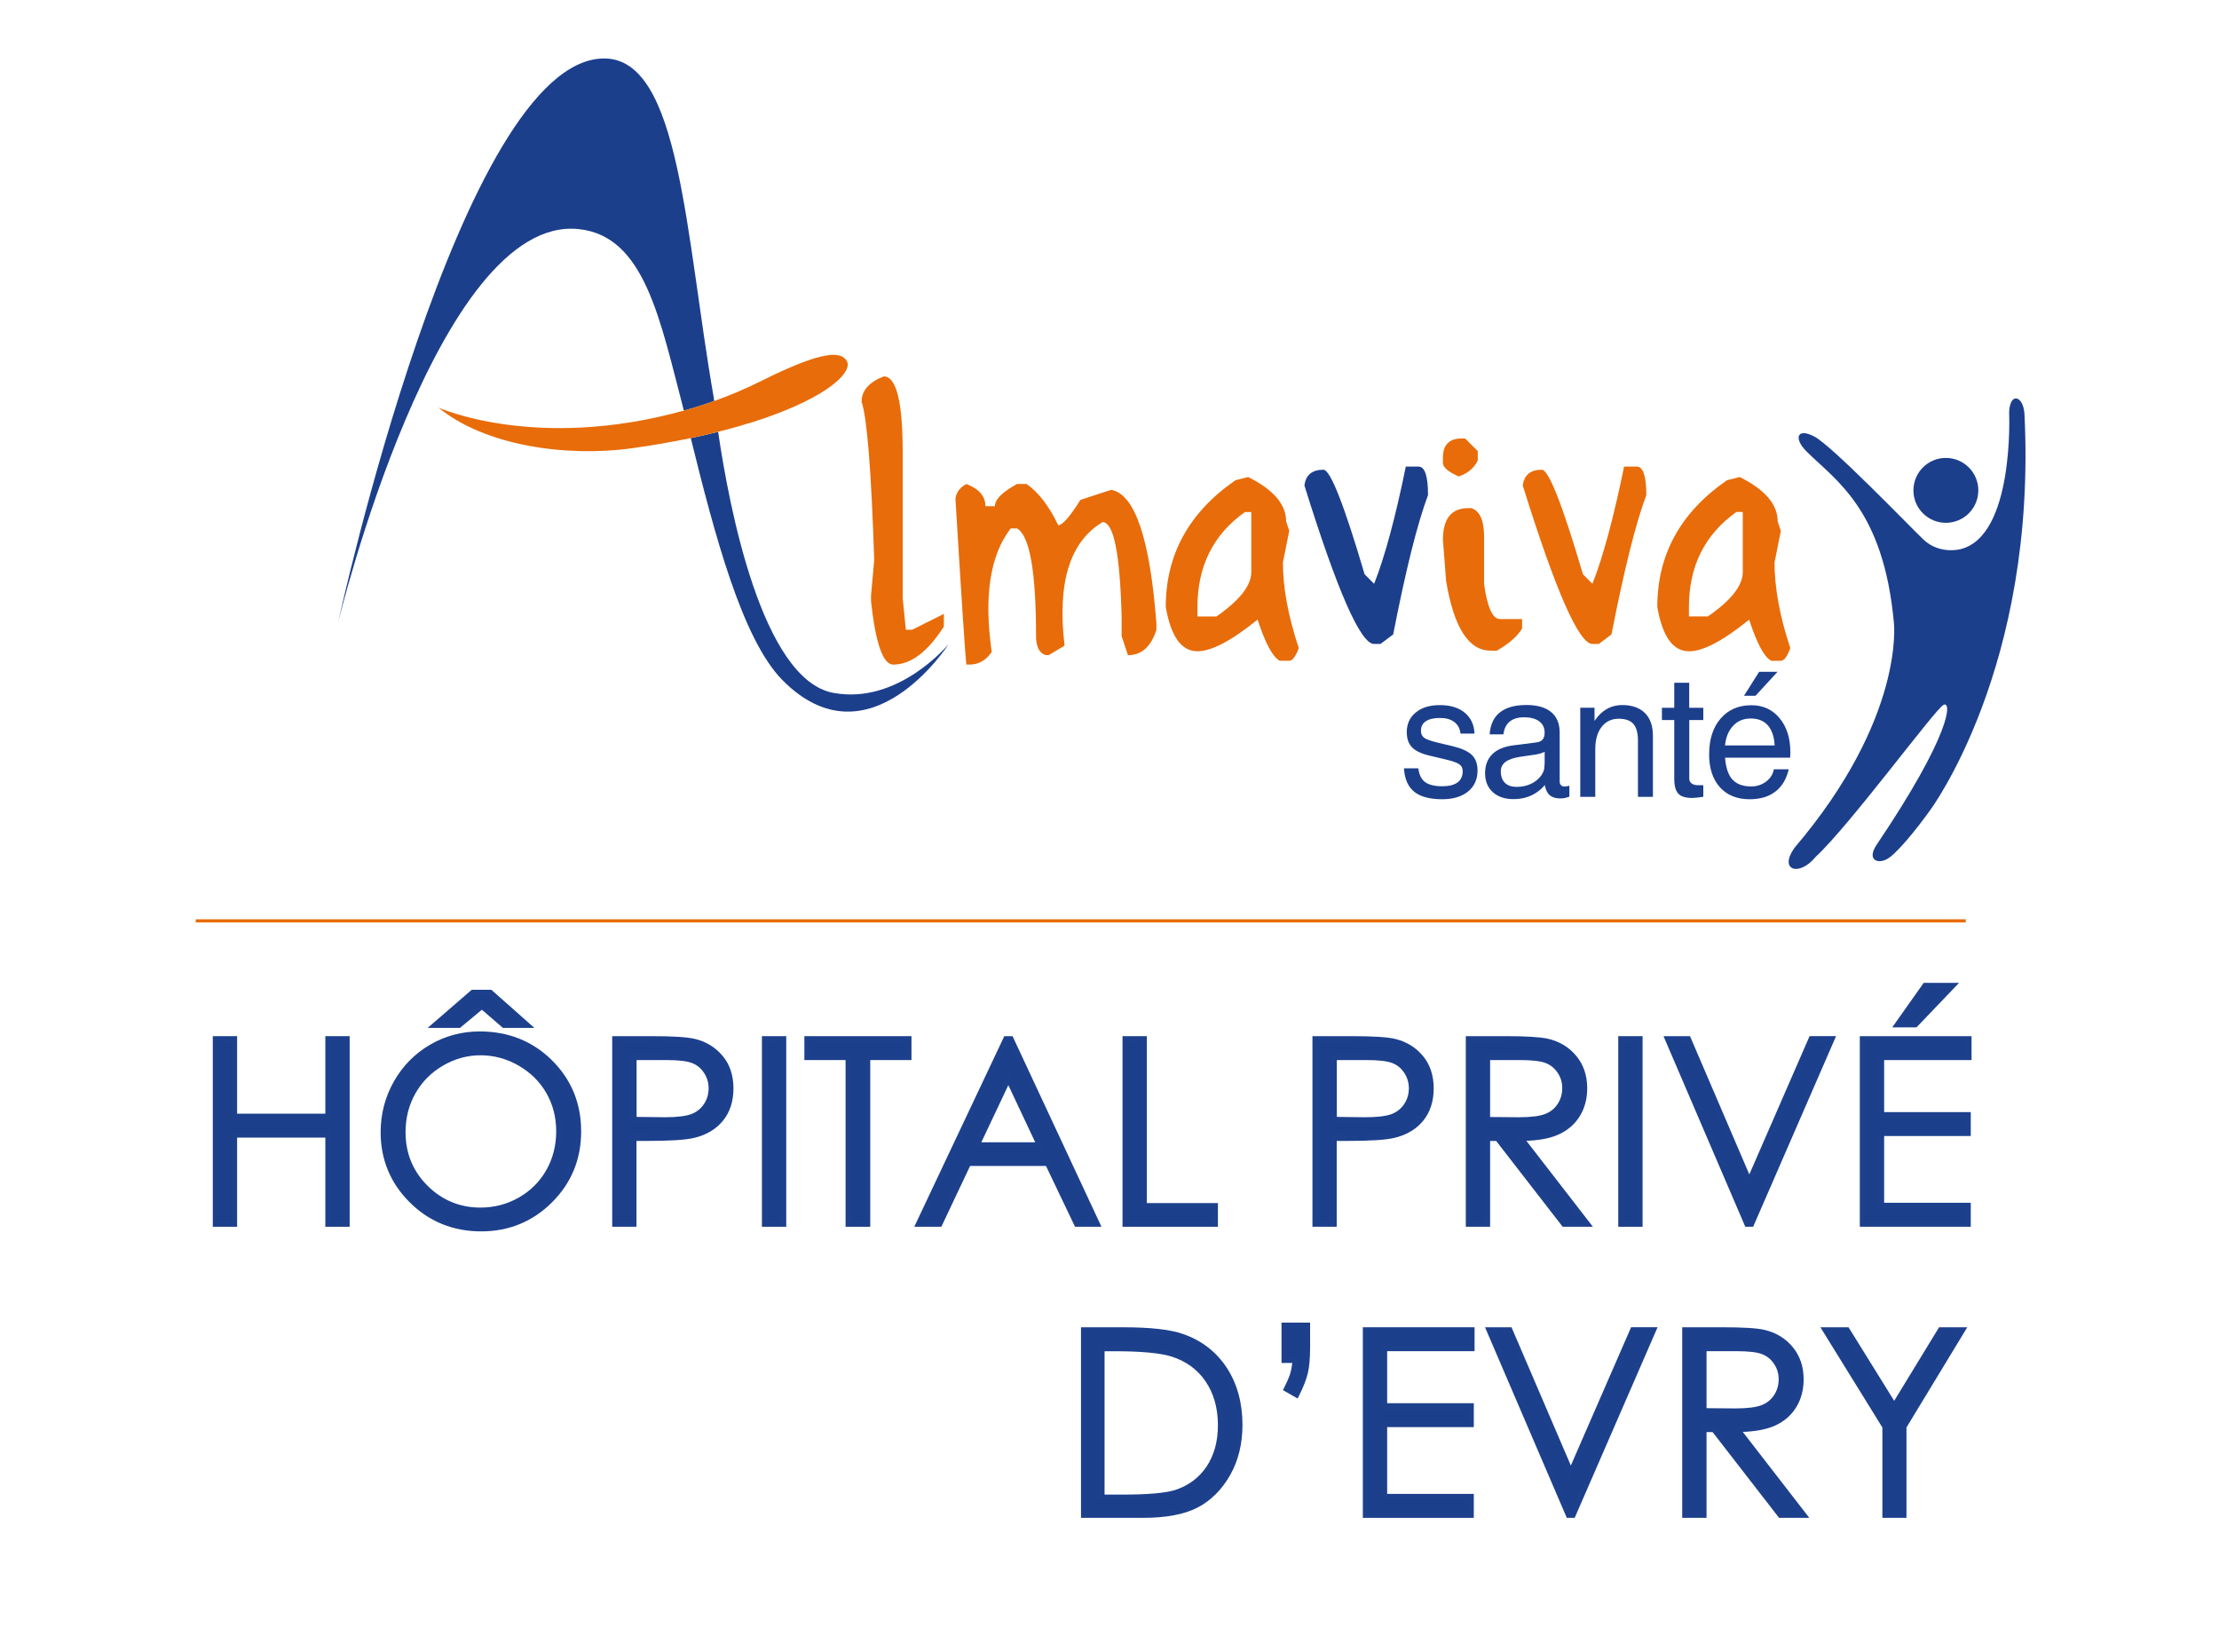 <?xml version="1.0" encoding="UTF-8"?>
<svg id="Calque_1" data-name="Calque 1" xmlns="http://www.w3.org/2000/svg" viewBox="0 0 379.57 282.61">
  <defs>
    <style>
      .cls-1 {
        fill: #e86c09;
      }

      .cls-1, .cls-2, .cls-3 {
        stroke-width: 0px;
      }

      .cls-2 {
        fill: #1c3f8c;
      }

      .cls-3 {
        fill: #1c408c;
      }
    </style>
  </defs>
  <g>
    <g>
      <path class="cls-2" d="M36.9,177.71h3.16v13.26h16.09v-13.26h3.16v31.6h-3.16v-15.25h-16.09v15.25h-3.16v-31.6Z"/>
      <path class="cls-3" d="M59.81,209.82h-4.16v-15.25h-15.09v15.25h-4.16v-32.6h4.16v13.26h15.09v-13.26h4.16v32.6ZM56.65,208.82h2.16v-30.6h-2.16v13.26h-17.09v-13.26h-2.16v30.6h2.16v-15.25h17.09v15.25Z"/>
    </g>
    <g>
      <path class="cls-2" d="M82.05,176.92c4.79,0,8.79,1.6,12.02,4.79,3.22,3.19,4.84,7.13,4.84,11.79s-1.61,8.55-4.83,11.77c-3.22,3.22-7.14,4.83-11.77,4.83s-8.64-1.6-11.87-4.81c-3.22-3.21-4.84-7.09-4.84-11.64,0-3.04.73-5.85,2.2-8.44,1.47-2.59,3.47-4.62,6.01-6.09,2.54-1.47,5.28-2.2,8.23-2.2ZM82.19,179.99c-2.34,0-4.56.61-6.65,1.83-2.09,1.22-3.73,2.86-4.91,4.92-1.18,2.06-1.76,4.36-1.76,6.9,0,3.76,1.3,6.93,3.91,9.51,2.6,2.59,5.74,3.88,9.42,3.88,2.45,0,4.72-.59,6.81-1.78,2.09-1.19,3.71-2.82,4.88-4.88,1.17-2.06,1.75-4.36,1.75-6.88s-.58-4.78-1.75-6.81c-1.17-2.03-2.82-3.65-4.94-4.87-2.12-1.22-4.38-1.83-6.76-1.83ZM80.86,169.79h2.99l6.23,5.52h-3.87l-3.78-3.27-3.94,3.27h-4.01l6.38-5.52Z"/>
      <path class="cls-3" d="M82.31,210.61c-4.8,0-8.91-1.67-12.22-4.96-3.31-3.29-4.98-7.33-4.98-12,0-3.11.76-6.03,2.27-8.69,1.51-2.66,3.59-4.77,6.19-6.28,2.6-1.51,5.46-2.27,8.48-2.27,4.9,0,9.06,1.66,12.37,4.94,3.31,3.28,4.99,7.37,4.99,12.15s-1.67,8.82-4.97,12.13c-3.3,3.3-7.38,4.98-12.12,4.98ZM82.05,177.42c-2.85,0-5.54.72-7.98,2.13-2.45,1.42-4.41,3.4-5.82,5.9-1.42,2.5-2.14,5.26-2.14,8.2,0,4.4,1.58,8.19,4.69,11.29,3.11,3.1,6.99,4.67,11.51,4.67s8.31-1.58,11.42-4.69c3.11-3.11,4.68-6.95,4.68-11.42s-1.58-8.36-4.69-11.44c-3.11-3.08-7.04-4.65-11.67-4.65ZM82.19,207.54c-3.79,0-7.08-1.35-9.77-4.03-2.69-2.67-4.05-5.99-4.05-9.87,0-2.61.62-5.02,1.83-7.15,1.21-2.13,2.93-3.85,5.09-5.11,2.16-1.26,4.48-1.9,6.9-1.9s4.82.64,7.01,1.89c2.19,1.26,3.91,2.96,5.12,5.05,1.21,2.1,1.82,4.47,1.82,7.06s-.61,5-1.82,7.13c-1.21,2.13-2.92,3.84-5.07,5.07-2.16,1.23-4.53,1.85-7.06,1.85ZM82.19,180.49c-2.24,0-4.39.59-6.4,1.76-2.01,1.17-3.6,2.76-4.72,4.74-1.13,1.98-1.7,4.22-1.7,6.65,0,3.6,1.26,6.68,3.76,9.16,2.49,2.48,5.54,3.74,9.06,3.74,2.35,0,4.56-.58,6.56-1.72,2-1.14,3.58-2.72,4.7-4.69,1.12-1.98,1.69-4.21,1.69-6.63s-.57-4.61-1.69-6.56c-1.12-1.94-2.72-3.52-4.75-4.69-2.04-1.17-4.23-1.76-6.51-1.76ZM91.4,175.81h-5.37l-3.6-3.11-3.75,3.11h-5.53l7.54-6.52h3.36l7.36,6.52ZM86.4,174.81h2.36l-5.1-4.52h-2.61l-5.23,4.52h2.49l4.12-3.42,3.96,3.42Z"/>
    </g>
    <g>
      <path class="cls-2" d="M105.22,177.71h6.29c3.61,0,6.04.16,7.3.47,1.8.44,3.28,1.36,4.43,2.74,1.15,1.38,1.72,3.12,1.72,5.21s-.56,3.84-1.68,5.21c-1.12,1.37-2.66,2.29-4.62,2.76-1.43.34-4.11.52-8.04.52h-2.26v14.7h-3.16v-31.6ZM108.38,180.81v10.72l5.35.06c2.16,0,3.75-.2,4.75-.59,1-.39,1.79-1.03,2.36-1.91.57-.88.86-1.86.86-2.95s-.29-2.03-.86-2.91c-.57-.88-1.33-1.5-2.27-1.88-.94-.37-2.47-.56-4.61-.56h-5.59Z"/>
      <path class="cls-3" d="M108.88,209.82h-4.16v-32.6h6.79c3.68,0,6.11.16,7.43.49,1.9.47,3.48,1.45,4.69,2.91,1.22,1.47,1.83,3.33,1.83,5.53s-.6,4.07-1.79,5.53c-1.18,1.45-2.83,2.43-4.89,2.93-1.49.36-4.15.53-8.15.53h-1.76v14.7ZM105.72,208.82h2.16v-14.7h2.76c3.87,0,6.53-.17,7.92-.5,1.84-.44,3.31-1.32,4.35-2.59,1.04-1.27,1.56-2.92,1.56-4.89s-.54-3.61-1.6-4.89c-1.07-1.29-2.47-2.16-4.16-2.57-1.22-.3-3.64-.46-7.19-.46h-5.79v30.6ZM113.73,192.09l-5.85-.07v-11.71h6.09c2.22,0,3.79.19,4.79.59,1.03.41,1.87,1.11,2.5,2.07.62.96.94,2.03.94,3.18s-.32,2.26-.94,3.22c-.63.96-1.5,1.67-2.6,2.1-1.07.42-2.68.62-4.93.62ZM108.88,191.03l4.86.06c2.08,0,3.62-.19,4.56-.56.9-.35,1.61-.93,2.13-1.72.52-.79.78-1.69.78-2.67s-.26-1.84-.78-2.63c-.52-.8-1.18-1.35-2.03-1.68-.87-.35-2.36-.52-4.42-.52h-5.09v9.73Z"/>
    </g>
    <g>
      <path class="cls-2" d="M130.83,177.71h3.16v31.6h-3.16v-31.6Z"/>
      <path class="cls-3" d="M134.49,209.82h-4.16v-32.6h4.16v32.6ZM131.33,208.82h2.16v-30.6h-2.16v30.6Z"/>
    </g>
    <g>
      <path class="cls-2" d="M138.1,180.81v-3.09h17.32v3.09h-7.05v28.51h-3.22v-28.51h-7.05Z"/>
      <path class="cls-3" d="M148.86,209.82h-4.22v-28.51h-7.05v-4.09h18.32v4.09h-7.05v28.51ZM145.64,208.82h2.22v-28.51h7.05v-2.09h-16.32v2.09h7.05v28.51Z"/>
    </g>
    <g>
      <path class="cls-2" d="M172.88,177.71l14.74,31.6h-3.41l-4.97-10.4h-13.62l-4.92,10.4h-3.52l14.93-31.6h.77ZM172.48,184.43l-5.42,11.44h10.8l-5.39-11.44Z"/>
      <path class="cls-3" d="M188.4,209.82h-4.51l-4.97-10.4h-12.98l-4.92,10.4h-4.63l15.4-32.6h1.41l15.21,32.6ZM184.52,208.82h2.31l-14.27-30.6h-.14l-14.46,30.6h2.42l4.92-10.4h14.25l4.97,10.4ZM178.66,196.37h-12.38l6.21-13.11,6.18,13.11ZM167.85,195.37h9.23l-4.6-9.77-4.62,9.77Z"/>
    </g>
    <g>
      <path class="cls-2" d="M192.52,177.71h3.16v28.55h12.16v3.05h-15.32v-31.6Z"/>
      <path class="cls-3" d="M208.33,209.82h-16.32v-32.6h4.16v28.55h12.16v4.05ZM193.02,208.82h14.32v-2.05h-12.16v-28.55h-2.16v30.6Z"/>
    </g>
    <g>
      <path class="cls-2" d="M225,177.71h6.29c3.61,0,6.04.16,7.3.47,1.8.44,3.28,1.36,4.43,2.74,1.15,1.38,1.72,3.12,1.72,5.21s-.56,3.84-1.68,5.21c-1.12,1.37-2.66,2.29-4.62,2.76-1.43.34-4.11.52-8.04.52h-2.26v14.7h-3.16v-31.6ZM228.16,180.81v10.72l5.35.06c2.16,0,3.75-.2,4.75-.59,1-.39,1.79-1.03,2.36-1.91.57-.88.86-1.86.86-2.95s-.29-2.03-.86-2.91c-.57-.88-1.33-1.5-2.27-1.88-.94-.37-2.47-.56-4.61-.56h-5.59Z"/>
      <path class="cls-3" d="M228.66,209.82h-4.16v-32.6h6.79c3.68,0,6.11.16,7.43.49,1.9.47,3.48,1.45,4.69,2.91,1.22,1.47,1.83,3.33,1.83,5.53s-.6,4.07-1.79,5.53c-1.18,1.45-2.83,2.43-4.89,2.93-1.49.36-4.15.53-8.15.53h-1.76v14.7ZM225.5,208.82h2.16v-14.7h2.76c3.87,0,6.53-.17,7.92-.5,1.84-.44,3.31-1.32,4.35-2.59,1.04-1.27,1.56-2.92,1.56-4.89s-.54-3.61-1.6-4.89c-1.07-1.29-2.47-2.16-4.16-2.57-1.22-.3-3.64-.46-7.19-.46h-5.79v30.6ZM233.51,192.09l-5.85-.07v-11.71h6.09c2.22,0,3.79.19,4.79.59,1.03.41,1.87,1.11,2.5,2.07.62.96.94,2.03.94,3.18s-.32,2.26-.94,3.22c-.63.96-1.5,1.67-2.6,2.1-1.07.42-2.68.62-4.93.62ZM228.66,191.03l4.86.06c2.08,0,3.62-.19,4.56-.56.9-.35,1.61-.93,2.13-1.72.52-.79.78-1.69.78-2.67s-.26-1.84-.78-2.63c-.52-.8-1.18-1.35-2.03-1.68-.87-.35-2.36-.52-4.42-.52h-5.09v9.73Z"/>
    </g>
    <g>
      <path class="cls-2" d="M251.23,177.71h6.29c3.51,0,5.89.14,7.13.43,1.88.43,3.4,1.35,4.58,2.76,1.17,1.41,1.76,3.15,1.76,5.22,0,1.72-.41,3.23-1.21,4.54-.81,1.3-1.97,2.29-3.47,2.96s-3.58,1.01-6.23,1.02l11.37,14.67h-3.91l-11.37-14.67h-1.79v14.67h-3.16v-31.6ZM254.39,180.81v10.74l5.44.04c2.11,0,3.67-.2,4.68-.6,1.01-.4,1.8-1.04,2.37-1.92.57-.88.85-1.87.85-2.95s-.29-2.02-.86-2.89c-.57-.87-1.33-1.49-2.26-1.86-.93-.37-2.48-.56-4.65-.56h-5.57Z"/>
      <path class="cls-3" d="M272.47,209.82h-5.17l-11.37-14.67h-1.04v14.67h-4.16v-32.6h6.79c3.58,0,5.95.15,7.25.44,1.98.45,3.61,1.44,4.85,2.93,1.25,1.5,1.88,3.36,1.88,5.54,0,1.81-.43,3.42-1.29,4.8-.86,1.39-2.1,2.45-3.69,3.15-1.36.6-3.19.96-5.43,1.04l11.38,14.7ZM267.79,208.82h2.64l-11.36-14.67h1.01c2.57-.02,4.6-.35,6.03-.98,1.4-.62,2.5-1.55,3.25-2.76.76-1.22,1.14-2.66,1.14-4.28,0-1.93-.55-3.58-1.65-4.9-1.1-1.32-2.55-2.19-4.3-2.6-1.2-.28-3.57-.42-7.02-.42h-5.79v30.6h2.16v-14.67h2.53l11.37,14.67ZM259.83,192.09l-5.94-.05v-11.74h6.07c2.25,0,3.83.19,4.83.59,1.02.41,1.86,1.1,2.49,2.05.63.95.94,2.01.94,3.17s-.31,2.27-.93,3.22c-.62.97-1.5,1.68-2.6,2.12-1.08.43-2.67.64-4.87.64ZM254.89,191.05l4.95.04c2.03,0,3.54-.19,4.49-.57.92-.36,1.62-.93,2.13-1.73.51-.79.77-1.7.77-2.68s-.25-1.82-.78-2.61c-.52-.79-1.18-1.33-2.03-1.67-.87-.35-2.37-.52-4.46-.52h-5.07v9.75Z"/>
    </g>
    <g>
      <path class="cls-2" d="M277.31,177.71h3.16v31.6h-3.16v-31.6Z"/>
      <path class="cls-3" d="M280.97,209.82h-4.16v-32.6h4.16v32.6ZM277.81,208.82h2.16v-30.6h-2.16v30.6Z"/>
    </g>
    <g>
      <path class="cls-2" d="M285.31,177.71h3.44l10.47,24.42,10.65-24.42h3.44l-13.75,31.6h-.69l-13.56-31.6Z"/>
      <path class="cls-3" d="M299.88,209.82h-1.34l-.13-.3-13.86-32.3h4.53l.13.3,10.02,23.35,10.31-23.66h4.53l-14.18,32.6ZM299.19,208.82h.03l13.32-30.6h-2.35l-10.98,25.18-10.8-25.18h-2.35l13.13,30.6Z"/>
    </g>
    <g>
      <path class="cls-2" d="M318.63,177.71h18.11v3.09h-14.95v9.9h14.82v3.09h-14.82v12.42h14.82v3.09h-17.98v-31.6ZM329.33,168.6h4.62l-6.34,6.62h-2.96l4.68-6.62Z"/>
      <path class="cls-3" d="M337.11,209.82h-18.98v-32.6h19.11v4.09h-14.95v8.9h14.82v4.09h-14.82v11.42h14.82v4.09ZM319.13,208.82h16.98v-2.09h-14.82v-13.42h14.82v-2.09h-14.82v-10.9h14.95v-2.09h-17.11v30.6ZM327.82,175.72h-4.15l5.39-7.62h6.05l-7.29,7.62ZM325.61,174.72h1.78l5.38-5.62h-3.19l-3.98,5.62Z"/>
    </g>
  </g>
  <g>
    <g>
      <path class="cls-2" d="M185.41,259.11v-31.6h6.55c4.73,0,8.16.38,10.29,1.14,3.06,1.07,5.46,2.94,7.19,5.59,1.73,2.65,2.59,5.81,2.59,9.47,0,3.17-.68,5.95-2.05,8.36-1.37,2.41-3.14,4.18-5.33,5.33-2.18,1.15-5.25,1.72-9.18,1.72h-10.05ZM188.44,256.13h3.65c4.37,0,7.4-.27,9.09-.82,2.38-.77,4.25-2.16,5.61-4.18,1.36-2.01,2.04-4.47,2.04-7.37,0-3.05-.74-5.65-2.21-7.81-1.48-2.16-3.53-3.64-6.17-4.45-1.98-.6-5.24-.9-9.78-.9h-2.23v25.52Z"/>
      <path class="cls-3" d="M195.46,259.61h-10.55v-32.6h7.05c4.83,0,8.25.38,10.46,1.17,3.15,1.11,5.66,3.05,7.44,5.78,1.77,2.72,2.67,6,2.67,9.75,0,3.24-.71,6.13-2.12,8.6-1.41,2.48-3.27,4.34-5.53,5.52-2.25,1.18-5.41,1.78-9.42,1.78ZM185.91,258.61h9.55c3.84,0,6.85-.56,8.95-1.66,2.09-1.1,3.81-2.82,5.13-5.13,1.32-2.32,1.99-5.05,1.99-8.11,0-3.55-.84-6.65-2.51-9.2-1.66-2.54-3.99-4.35-6.93-5.39-2.07-.74-5.48-1.11-10.13-1.11h-6.05v30.6ZM192.09,256.63h-4.15v-26.52h2.73c4.57,0,7.9.31,9.92.92,2.74.83,4.9,2.4,6.43,4.64,1.53,2.24,2.3,4.96,2.3,8.09s-.72,5.57-2.13,7.65c-1.42,2.09-3.39,3.57-5.87,4.37-1.76.57-4.78.84-9.24.84ZM188.94,255.63h3.15c4.3,0,7.3-.27,8.93-.79,2.26-.73,4.06-2.07,5.35-3.98,1.3-1.92,1.96-4.3,1.96-7.09,0-2.93-.71-5.46-2.13-7.53-1.4-2.05-3.39-3.48-5.9-4.25-1.92-.58-5.16-.88-9.63-.88h-1.73v24.52Z"/>
    </g>
    <g>
      <path class="cls-2" d="M221.76,238.51l-1.65-.95c.54-1.09.91-1.94,1.1-2.56.19-.62.32-1.41.41-2.38h-1.89v-5.91h3.89v3.7c0,1.85-.13,3.3-.38,4.35-.25,1.05-.74,2.3-1.47,3.75Z"/>
      <path class="cls-3" d="M221.97,239.2l-2.52-1.44.21-.42c.53-1.06.89-1.89,1.06-2.48.14-.46.25-1.05.33-1.74h-1.84v-6.91h4.89v4.2c0,1.87-.13,3.38-.39,4.46s-.77,2.39-1.51,3.86l-.24.47ZM220.76,237.36l.79.45c.58-1.21.98-2.27,1.2-3.17.24-1.01.36-2.44.36-4.23v-3.2h-2.89v4.91h1.94l-.05.54c-.09,1-.23,1.84-.43,2.49-.17.56-.48,1.3-.92,2.21Z"/>
    </g>
    <g>
      <path class="cls-2" d="M233.62,227.51h18.11v3.09h-14.95v9.9h14.82v3.09h-14.82v12.42h14.82v3.09h-17.98v-31.6Z"/>
      <path class="cls-3" d="M252.1,259.61h-18.98v-32.6h19.11v4.09h-14.95v8.9h14.82v4.09h-14.82v11.42h14.82v4.09ZM234.12,258.61h16.98v-2.09h-14.82v-13.42h14.82v-2.09h-14.82v-10.9h14.95v-2.09h-17.11v30.6Z"/>
    </g>
    <g>
      <path class="cls-2" d="M254.78,227.51h3.44l10.47,24.42,10.65-24.42h3.44l-13.75,31.6h-.69l-13.56-31.6Z"/>
      <path class="cls-3" d="M269.35,259.61h-1.34l-.13-.3-13.86-32.3h4.53l.13.3,10.02,23.35,10.31-23.66h4.53l-14.18,32.6ZM268.67,258.61h.03l13.32-30.6h-2.35l-10.98,25.18-10.8-25.18h-2.35l13.13,30.6Z"/>
    </g>
    <g>
      <path class="cls-2" d="M288.25,227.51h6.29c3.51,0,5.89.14,7.13.43,1.88.43,3.4,1.35,4.58,2.76,1.17,1.41,1.76,3.15,1.76,5.22,0,1.72-.41,3.23-1.21,4.54-.81,1.3-1.97,2.29-3.47,2.96-1.5.67-3.58,1.01-6.23,1.02l11.37,14.67h-3.91l-11.37-14.67h-1.79v14.67h-3.16v-31.6ZM291.41,230.6v10.74l5.44.04c2.11,0,3.67-.2,4.68-.6,1.01-.4,1.8-1.04,2.37-1.92.57-.88.85-1.87.85-2.95s-.29-2.02-.86-2.89c-.57-.87-1.33-1.48-2.26-1.86s-2.48-.56-4.65-.56h-5.57Z"/>
      <path class="cls-3" d="M309.49,259.61h-5.17l-11.37-14.67h-1.04v14.67h-4.16v-32.6h6.79c3.58,0,5.95.14,7.25.44,1.98.45,3.61,1.44,4.85,2.93,1.25,1.5,1.88,3.36,1.88,5.54,0,1.81-.43,3.42-1.29,4.8-.86,1.39-2.1,2.45-3.69,3.15-1.37.6-3.19.95-5.43,1.04l11.38,14.7ZM304.81,258.61h2.64l-11.36-14.67h1.01c2.57-.02,4.59-.35,6.03-.98,1.4-.62,2.5-1.55,3.25-2.77.76-1.22,1.14-2.66,1.14-4.28,0-1.93-.55-3.58-1.65-4.9-1.1-1.32-2.55-2.19-4.3-2.6-1.2-.28-3.56-.42-7.02-.42h-5.79v30.6h2.16v-14.67h2.53l11.37,14.67ZM296.86,241.89l-5.94-.05v-11.74h6.07c2.25,0,3.83.19,4.83.59,1.02.41,1.86,1.1,2.49,2.04.63.95.94,2.01.94,3.17s-.31,2.26-.93,3.22c-.62.97-1.5,1.68-2.6,2.12-1.08.43-2.67.64-4.87.64ZM291.91,240.85l4.95.04c2.03,0,3.54-.19,4.49-.57.91-.36,1.62-.94,2.13-1.73.51-.79.77-1.7.77-2.68s-.25-1.82-.78-2.62c-.52-.79-1.18-1.33-2.03-1.67-.87-.35-2.37-.52-4.46-.52h-5.07v9.75Z"/>
    </g>
    <g>
      <path class="cls-2" d="M312.29,227.51h3.63l8.09,13.03,7.96-13.03h3.65l-10.01,16.5v15.1h-3.12v-15.1l-10.21-16.5Z"/>
      <path class="cls-3" d="M326.11,259.61h-4.12v-15.46l-10.6-17.14h4.81l7.81,12.58,7.68-12.58h4.82l-10.4,17.14v15.46ZM323,258.61h2.12v-14.74l.07-.12,9.55-15.74h-2.48l-8.24,13.49-8.37-13.49h-2.46l9.81,15.86v14.75Z"/>
    </g>
  </g>
  <g>
    <path class="cls-2" d="M142.55,118.51c-12.23-2.29-17.84-31.88-19.71-44.65-1.48.37-3.03.73-4.68,1.07,4.08,16.52,8.78,34.37,15.65,41.36,14.88,15.11,28.49-6.16,28.49-6.16,0,0-8.59,10.47-19.76,8.37"/>
    <path class="cls-2" d="M122.1,68.06c-4.88-27.89-5.71-58.1-18.78-58.06-24.51.08-45.47,96.41-45.47,96.41,0,0,16.89-69.7,41.11-67.23,11.37,1.15,13.96,15.61,18.02,31.05,1.71-.47,3.44-1.02,5.18-1.64-.04-.35-.06-.53-.06-.53"/>
    <path class="cls-1" d="M144.87,61.79c-.93-1.75-4.06-1.92-14.53,3.31-2.76,1.38-5.49,2.53-8.19,3.49-1.74.62-3.47,1.17-5.18,1.64-25.35,7.02-41.97-.52-41.97-.52,7.9,6.51,21.85,8.53,33.15,6.95,3.64-.51,6.96-1.1,10.01-1.73,1.65-.34,3.2-.7,4.68-1.08,16.78-4.18,23.23-9.83,22.03-12.07"/>
    <path class="cls-2" d="M240.64,125.27c0,1.1.3,1.95.91,2.56.6.62,1.62,1.1,3.06,1.43l2.65.63c1.18.27,1.96.55,2.35.82.4.27.59.67.59,1.21,0,.83-.3,1.47-.89,1.91-.6.44-1.46.65-2.61.65-1.32,0-2.3-.25-2.94-.72-.64-.48-1.02-1.27-1.15-2.35h-2.46c.12,1.82.7,3.16,1.76,4.01,1.05.85,2.65,1.28,4.8,1.28,1.84,0,3.32-.44,4.4-1.32,1.09-.88,1.63-2.08,1.63-3.59,0-1.12-.31-2.01-.94-2.63-.64-.64-1.7-1.13-3.18-1.5l-2.65-.63c-1.16-.28-1.94-.55-2.33-.82-.39-.28-.58-.68-.58-1.23,0-.71.27-1.25.83-1.62.55-.37,1.36-.56,2.42-.56s1.86.23,2.47.7c.61.47.96,1.13,1.04,1.97h2.4c-.06-1.51-.62-2.71-1.67-3.57-1.05-.87-2.46-1.3-4.24-1.3s-3.13.42-4.15,1.27c-1.03.83-1.53,1.98-1.53,3.41"/>
    <path class="cls-2" d="M264.22,130.25c0,.33-.01.64-.05.91-.02.27-.05.46-.08.58-.21.64-.63,1.23-1.27,1.74-.93.73-2.07,1.1-3.42,1.1-.85,0-1.51-.23-1.98-.69-.46-.46-.7-1.12-.7-1.98,0-.69.29-1.24.86-1.64.57-.41,1.47-.7,2.71-.87l2.35-.34c.58-.09,1.1-.25,1.58-.47v1.66ZM267.66,134.53c-.27,0-.48-.07-.64-.23-.16-.16-.23-.36-.23-.62v-8.38c0-1.54-.49-2.71-1.46-3.51-.97-.8-2.38-1.21-4.23-1.21-1.96,0-3.48.42-4.53,1.26-1.06.83-1.64,2.1-1.76,3.76h2.36c.12-.97.48-1.7,1.07-2.18.59-.49,1.42-.74,2.47-.74s1.96.23,2.58.69c.62.47.92,1.1.92,1.92v.13c0,.39-.09.71-.27.97-.18.26-.44.43-.77.51-.26.06-.52.11-.81.14l-3.49.44c-1.58.2-2.78.7-3.6,1.51-.82.81-1.24,1.89-1.24,3.26s.45,2.43,1.32,3.24c.88.79,2.05,1.19,3.54,1.19,1.85,0,3.42-.57,4.7-1.72.24-.22.47-.45.65-.69.12.65.33,1.14.62,1.5.43.53,1.13.79,2.1.79.2,0,.42-.02.71-.07.28-.07.54-.14.78-.24v-1.86c-.17.05-.33.07-.48.1-.15.02-.26.02-.33.02"/>
    <path class="cls-2" d="M277.5,120.59c-1.67,0-3.06.65-4.18,1.96l-.57.75v-2.25h-2.44v15.24h2.57v-8.16c0-1.6.36-2.86,1.08-3.8.72-.93,1.7-1.4,2.93-1.4,1.16,0,1.99.3,2.51.89.52.59.78,1.56.78,2.9v9.57h2.56v-10.44c0-1.68-.45-2.98-1.36-3.89-.91-.91-2.22-1.37-3.89-1.37"/>
    <path class="cls-2" d="M291.36,123.15v-2.09h-2.41v-4.28h-2.56v4.28h-2.11v2.09h2.11v10.04c0,1.21.23,2.05.69,2.55.46.5,1.25.74,2.37.74.4,0,1.03-.07,1.91-.2v-1.98h-.91c-.45,0-.82-.1-1.09-.3-.26-.2-.4-.47-.4-.81v-10.04h2.41Z"/>
    <path class="cls-2" d="M296.23,124.4c.81-1.01,1.88-1.51,3.23-1.51s2.36.44,3.05,1.3c.62.8.98,1.9,1.05,3.31h-8.49c.14-1.28.52-2.32,1.16-3.1M292.35,128.99c0,2.41.62,4.3,1.85,5.66,1.23,1.37,2.93,2.05,5.09,2.05,1.79,0,3.26-.44,4.4-1.31,1.14-.88,1.9-2.15,2.28-3.82h-2.54c-.15.85-.6,1.55-1.33,2.11-.73.55-1.59.83-2.56.83-1.56,0-2.7-.48-3.42-1.45-.58-.8-.93-1.96-1.04-3.47h11.14l.03-.91c0-2.42-.61-4.36-1.84-5.84-1.22-1.48-2.83-2.22-4.82-2.22-2.21,0-3.96.76-5.27,2.28-1.31,1.51-1.96,3.55-1.96,6.11"/>
    <polygon class="cls-2" points="304.06 114.9 300.91 114.9 298.32 119 300.29 119 304.06 114.9"/>
    <path class="cls-2" d="M235.05,110.14h1.09l2.17-1.63c2.16-11.07,4.15-19.02,5.96-23.83,0-3.25-.54-4.88-1.63-4.88h-2.17c-1.8,8.81-3.61,15.49-5.42,20.05l-1.63-1.63c-3.51-11.92-5.86-17.88-7.04-17.88-1.95,0-3.03.9-3.25,2.71,5.63,18.06,9.6,27.09,11.91,27.09"/>
    <path class="cls-2" d="M310.54,146.59c5.88-5.42,20.47-25.32,21.91-26.03,1.44-.72,1.37,4.92-11.43,23.9-1.68,2.5,0,3.36,1.68,2.52,1.59-.79,5.03-5.02,7.37-8.28,0,0,18.42-24.52,16.22-67.93-.2-3.14-2.52-3.77-2.62-.2,0,0,.95,21.18-8.38,23.37,0,0-3.57.94-6.3-1.68-2.73-2.62-15.62-16.03-18.66-17.61-3.04-1.57-3.46.42-1.36,2.52,5,5,13.21,9.85,14.99,29.35,0,0,1.94,16.22-16.99,38.47-2.77,3.84.74,5.03,3.57,1.61"/>
    <path class="cls-2" d="M332.85,89.42c3.07,0,5.55-2.49,5.55-5.55s-2.49-5.55-5.55-5.55-5.55,2.48-5.55,5.55,2.48,5.55,5.55,5.55"/>
    <path class="cls-1" d="M148.99,101.75v1.09c.79,7.22,2.06,10.83,3.79,10.83,3.01,0,5.9-2.17,8.67-6.5v-2.17l-5.42,2.71h-1.08l-.54-5.41v-24.92c0-8.66-1.08-13-3.24-13-2.53.98-3.79,2.43-3.79,4.34.94,2.79,1.66,11.82,2.16,27.08l-.54,5.96Z"/>
    <path class="cls-1" d="M190.09,83.77l-5.28,1.73c-1.81,2.89-3.07,4.33-3.79,4.33-1.59-3.3-3.4-5.65-5.42-7.05h-1.63c-2.52,1.38-3.79,2.64-3.79,3.8h-1.62c0-1.69-1.08-2.96-3.25-3.8-1.04.53-1.67,1.34-1.88,2.43,1.08,17.89,1.71,27.37,1.88,28.46h.54c1.54,0,2.81-.72,3.79-2.17-1.37-9.51-.29-16.55,3.25-21.12h1.08c2.17,1.26,3.25,7.39,3.25,18.42,0,1.81.55,2.89,1.63,3.25h.54l2.71-1.62c-1.28-10.74.89-17.78,6.5-21.13,1.91,0,2.99,5.42,3.26,16.25v3.26l1.08,3.25c2.32,0,3.94-1.44,4.87-4.33v-1.08c-1.1-14.52-3.68-22.13-7.72-22.86"/>
    <path class="cls-1" d="M214.04,97.85c0,2.29-1.99,4.82-5.96,7.59h-3.25v-1.62c0-6.98,2.7-12.4,8.13-16.25h1.08v10.29ZM220.54,90.81l-.54-1.63c0-2.91-2.17-5.44-6.5-7.59l-2.17.55c-7.95,5.49-11.92,12.71-11.92,21.67.87,5.05,2.67,7.58,5.42,7.58,2.4,0,5.84-1.81,10.29-5.42,1.32,4.07,2.59,6.42,3.79,7.04h1.63c.55,0,1.09-.72,1.62-2.17-1.81-5.44-2.71-10.31-2.71-14.63l1.08-5.42Z"/>
    <path class="cls-1" d="M249.53,81.49c1.5-.51,2.58-1.4,3.25-2.71v-1.62l-2.17-2.17h-.54c-2.16,0-3.25,1.08-3.25,3.25v1.08c.17.75,1.07,1.47,2.71,2.17"/>
    <path class="cls-1" d="M254.95,111.29h1.08c2.07-1.18,3.52-2.44,4.33-3.79v-1.62h-3.79c-1.25,0-2.15-1.99-2.71-5.96v-8.13c0-2.77-.72-4.4-2.17-4.88h-.54c-2.89,0-4.33,1.8-4.33,5.41l.54,7.04c1.32,7.94,3.85,11.92,7.58,11.92"/>
    <path class="cls-1" d="M272.39,110.14h1.09l2.17-1.63c2.17-11.07,4.15-19.02,5.96-23.83,0-3.25-.55-4.88-1.63-4.88h-2.17c-1.81,8.81-3.61,15.49-5.42,20.05l-1.62-1.63c-3.51-11.92-5.86-17.88-7.04-17.88-1.94,0-3.03.9-3.25,2.71,5.63,18.06,9.61,27.09,11.91,27.09"/>
    <path class="cls-1" d="M288.9,103.81c0-6.98,2.71-12.4,8.13-16.25h1.08v10.29c0,2.29-1.98,4.82-5.96,7.58h-3.25v-1.62ZM288.9,111.4c2.41,0,5.85-1.81,10.3-5.42,1.32,4.07,2.58,6.42,3.79,7.04h1.62c.56,0,1.1-.72,1.63-2.17-1.8-5.44-2.7-10.31-2.7-14.63l1.08-5.42-.54-1.62c0-2.91-2.17-5.44-6.5-7.59l-2.17.55c-7.95,5.49-11.92,12.71-11.92,21.67.87,5.05,2.68,7.58,5.41,7.58"/>
    <rect class="cls-1" x="33.48" y="157.23" width="302.77" height=".54"/>
  </g>
</svg>